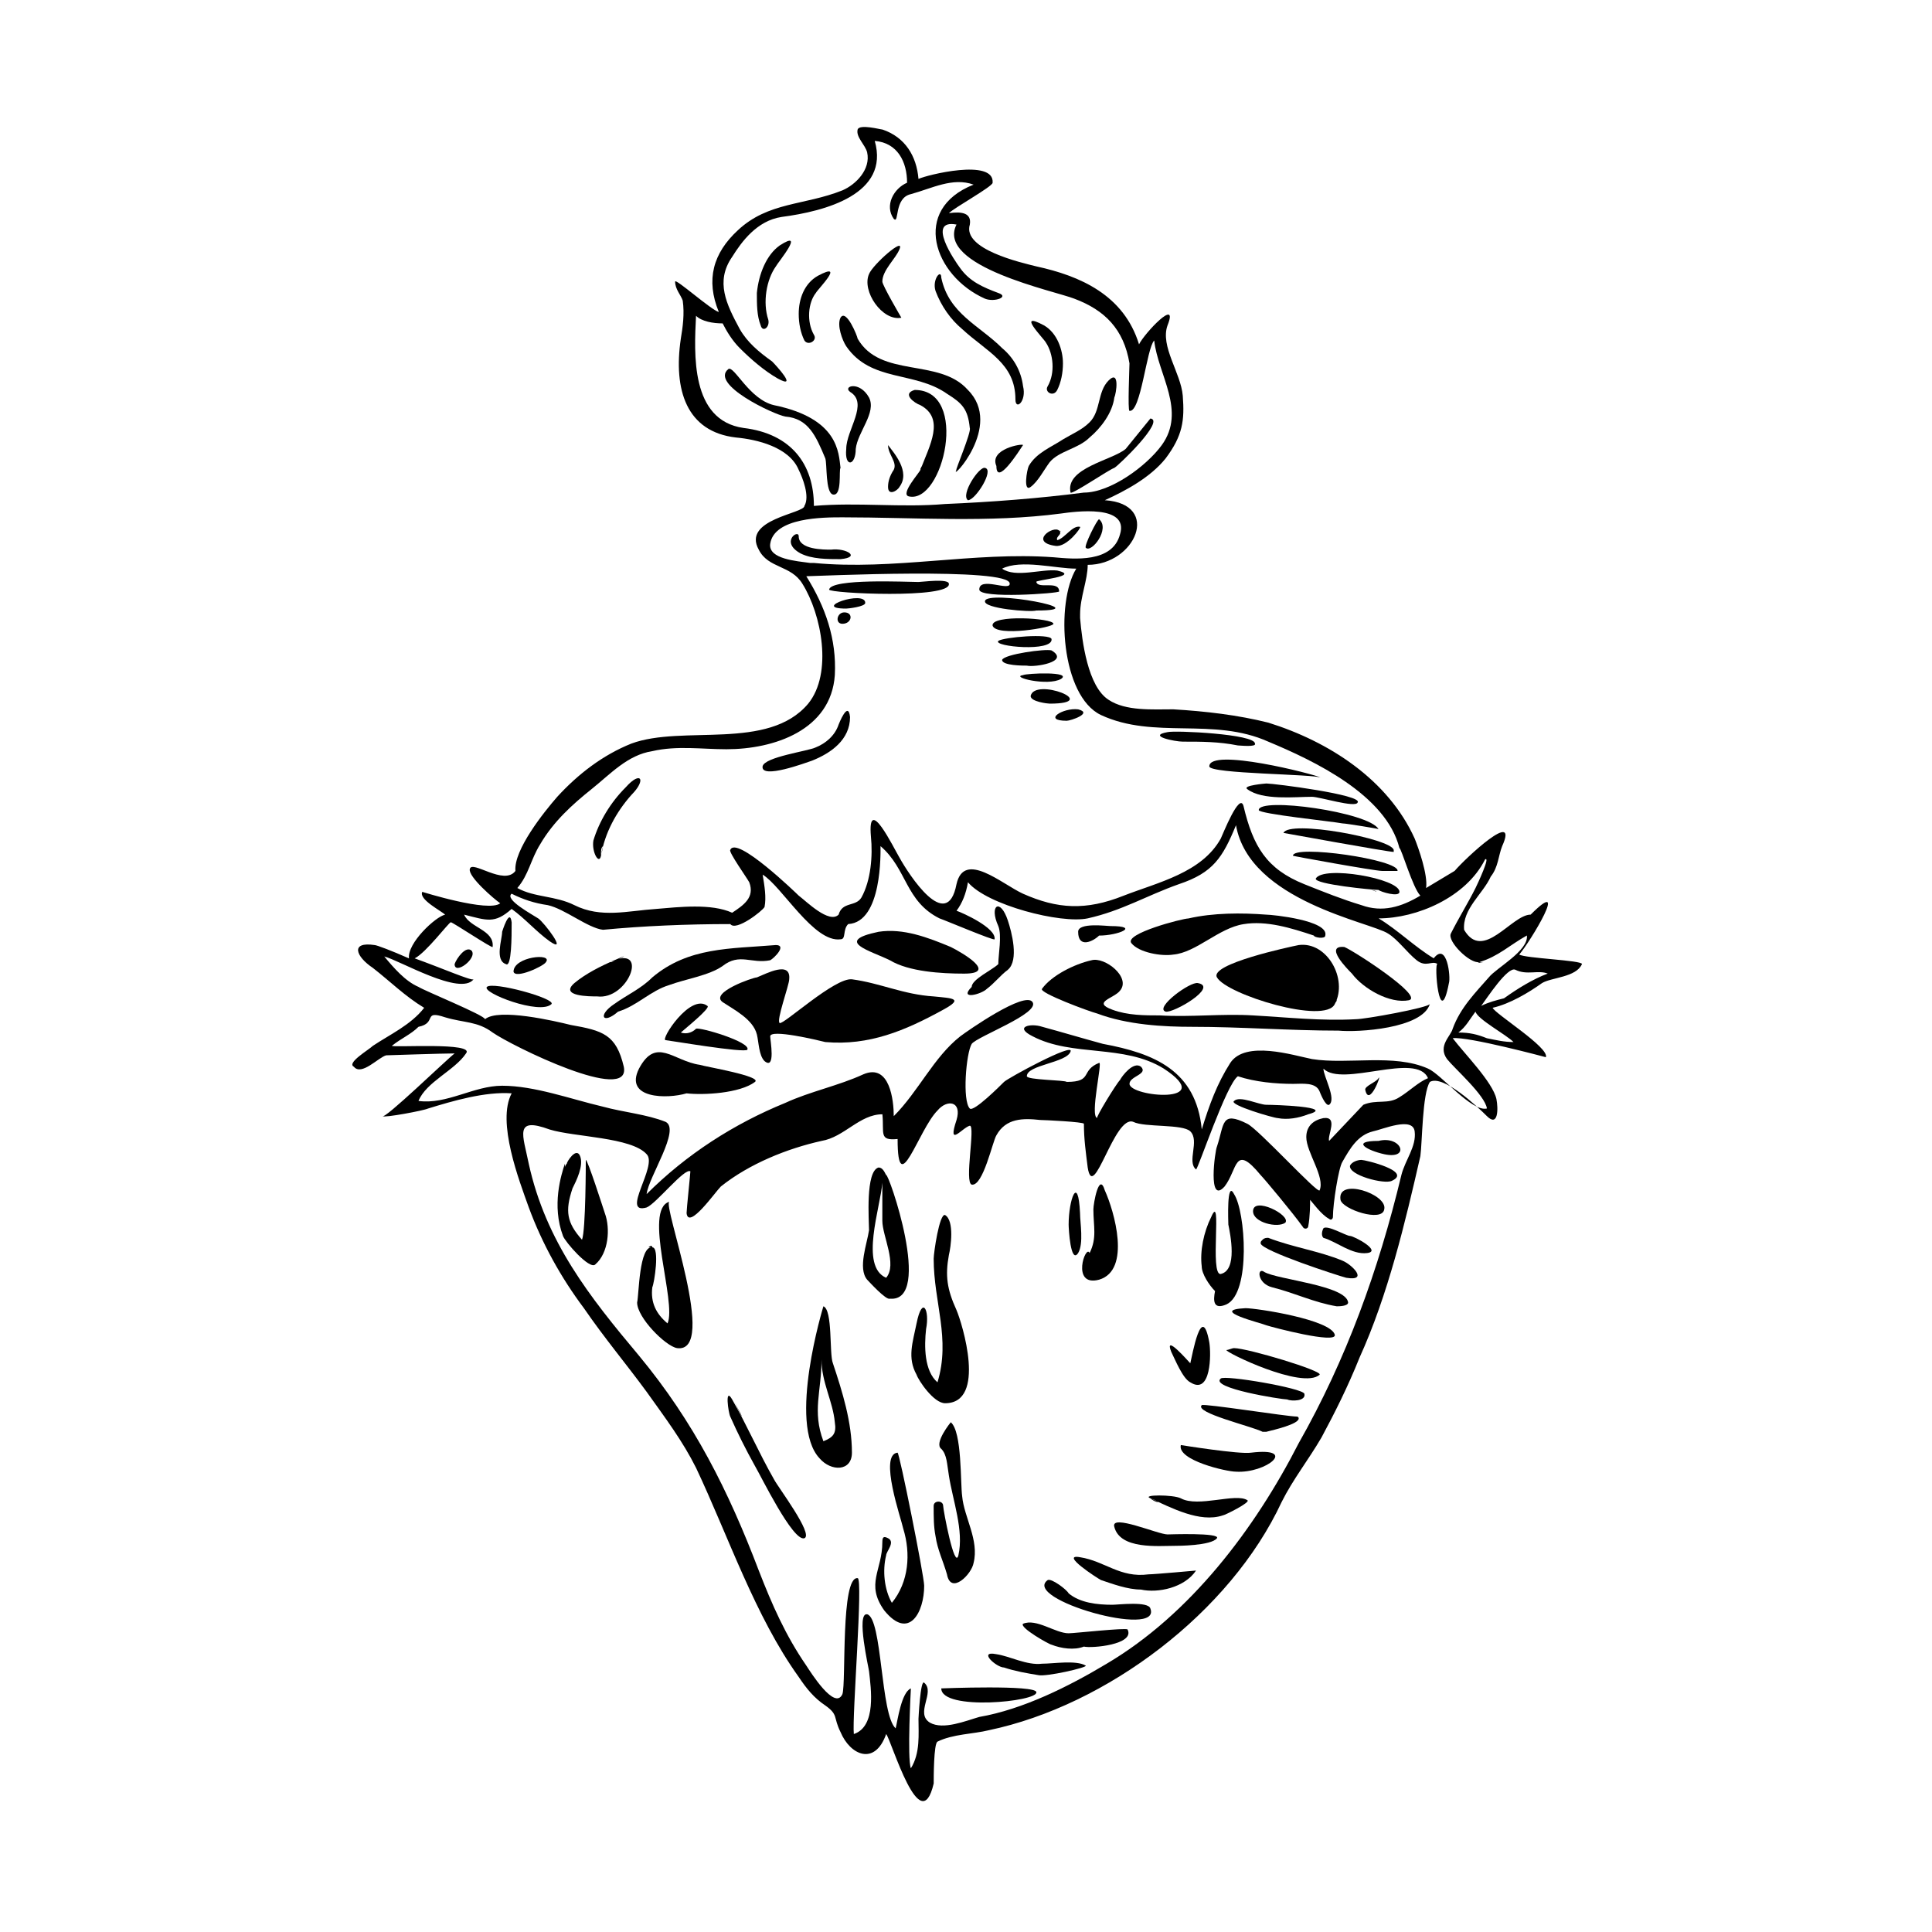 <?xml version="1.0" encoding="UTF-8"?>
<!-- Uploaded to: ICON Repo, www.svgrepo.com, Generator: ICON Repo Mixer Tools -->
<svg fill="#000000" width="800px" height="800px" version="1.1" viewBox="144 144 512 512" xmlns="http://www.w3.org/2000/svg">
 <g>
  <path d="m344.58 418.14c-1.008-4.031-6.047-6.551-9.07-8.566-3.527-2.519 8.062-6.551 9.07-6.551 2.519-1.008 9.07-4.535 8.566 0.504 0 1.512-3.527 11.082-2.519 11.586s14.609-12.09 19.145-11.586c7.559 1.008 13.602 4.031 21.664 4.535 5.039 0.504 8.062 0.504 2.519 3.527-10.078 5.543-19.648 9.574-31.234 8.566-2.016-0.504-14.609-3.527-14.609-1.512 0 1.008 1.512 9.07-1.512 6.551-1.516-1.516-1.516-5.039-2.019-7.055z"/>
  <path d="m420.15 406.04c0-0.504 0.504-0.504 0.504-0.504-0.504 0-0.504 0.504-0.504 0.504 2.519-3.527 8.566-6.551 13.098-7.559 3.527-1.008 10.578 4.535 7.559 8.062-1.512 2.016-7.559 3.023-2.016 5.039 4.031 1.512 8.566 1.512 12.594 1.512 8.062 0.504 16.625-0.504 24.688 0 9.07 0.504 18.137 1.512 27.207 1.008 2.519 0 19.145-3.023 19.648-4.031-2.016 6.551-19.145 7.559-24.184 7.055-13.098 0-25.695-1.008-38.793-1.008-7.559 0-17.129-0.504-25.191-3.527-2.016-0.504-15.617-5.543-14.609-6.551 0 0-0.504 0.504 0 0-0.504 0.504 0 0 0 0z"/>
  <path d="m497.74 410.07c-2.519 5.543-28.719-2.519-31.234-7.055-2.016-3.527 19.145-8.062 21.664-8.566 7.555-1.004 13.098 9.07 9.57 15.621z"/>
  <path d="m497.74 409.57s0-0.504 0.504-0.504c0 0 0 0.504-0.504 0.504z"/>
  <path d="m313.34 427.2c4.535-8.566 9.07-2.016 16.121-1.008 1.512 0.504 16.625 3.023 14.609 4.535-4.031 3.023-13.602 3.527-18.137 3.023-5.035 1.512-16.625 1.512-12.594-6.551z"/>
  <path d="m386.9 494.71c1.512-7.559 3.527-3.527 2.519 1.512-0.504 4.535-0.504 11.082 3.023 14.105 3.527-11.586-1.008-21.16-1.008-32.746 0-1.512 1.512-12.09 3.023-11.586 2.519 1.512 1.512 8.566 1.008 10.578-1.008 5.543-0.504 9.07 2.016 14.609 1.512 3.527 8.062 24.688-3.023 24.688-3.023 0-7.055-6.047-7.559-7.559-2.519-4.531-1.008-8.562 0-13.602z"/>
  <path d="m376.82 453.4c1.008 0 1.512 1.008 2.016 2.016 0.504-1.008 12.594 33.754 1.008 32.746-1.008 0.504-5.543-4.535-6.047-5.039-2.519-3.023 0-9.574 0.504-13.098 0-2.519-1.008-15.617 2.519-16.625zm2.016 29.223c3.023-3.527-1.008-11.082-1.008-15.113v-10.078c-0.504 6.547-6.047 22.168 1.008 25.191z"/>
  <path d="m400.5 247.34c9.574 9.574-5.039 24.688-3.023 21.16-0.504 0.504 4.031-10.078 3.527-11.082-0.504-5.039-2.016-6.551-6.047-9.07-8.566-6.047-20.152-3.023-26.703-12.594-1.008-1.512-2.519-5.543-1.512-7.559 1.512-2.519 4.535 5.039 4.535 5.543 6.047 10.578 21.664 5.039 29.223 13.602z"/>
  <path d="m399.5 402.02c-6.047 0-14.609-0.504-19.648-3.527-5.039-2.519-15.113-5.039-3.023-7.559 6.551-1.008 13.098 1.512 19.145 4.031 3.023 1.512 12.594 7.055 3.527 7.055z"/>
  <path d="m469.02 489.68c-3.527 1.512-3.527-1.008-3.023-3.527-1.512-1.512-3.527-4.535-3.527-6.551-0.504-4.031 0.504-9.07 2.519-13.098 3.023-7.055-0.504 15.617 2.519 15.113 4.535-1.008 2.519-10.578 2.016-13.098 0-0.504-0.504-12.09 1.512-8.062 3.023 4.535 4.535 26.199-2.016 29.223z"/>
  <path d="m393.95 543.08c0 1.008 3.023 17.129 4.031 13.098 1.512-6.551-1.512-14.609-2.519-21.16-0.504-3.023-0.504-5.543-2.016-7.055-2.016-1.512 2.519-7.055 2.519-7.055 3.023 2.519 2.519 16.121 3.023 19.648 0.504 5.543 4.535 11.586 3.023 17.633-0.504 3.027-6.047 8.566-7.055 3.027-1.008-3.527-2.519-6.551-3.023-10.078-0.504-2.519-0.504-5.039-0.504-8.062 0-1.508 2.519-1.508 2.519 0.004z"/>
  <path d="m435.27 483.13c-7.559 2.016-3.527-9.574-2.519-7.055 2.016-4.031 1.008-7.055 1.008-11.586 0-1.512 1.512-10.078 3.023-5.039 2.519 5.539 7.051 21.16-1.512 23.68z"/>
  <path d="m435.27 483.13c1.512-0.504 0 0 0 0z"/>
  <path d="m499.75 395.46c-0.504-0.504-0.504-0.504 0 0-0.504-0.504-0.504-0.504 0 0z"/>
  <path d="m517.39 409.07c-5.039 1.008-12.09-3.023-15.113-7.055-1.008-1.008-7.559-7.559-2.016-7.055h-0.504 0.504c2.519 1.012 21.16 13.102 17.129 14.109z"/>
  <path d="m302.26 408.06c-2.016 0-10.078 0-6.047-3.527 3.023-2.519 7.055-4.535 10.578-6.047-0.504 0-1.008 0.504-1.008 0.504s0.504 0 1.008-0.504c4.535-2.016 2.016-0.504 0 0 9.074-3.523 3.531 10.582-4.531 9.574z"/>
  <path d="m446.35 565.25c-3.527 0-7.559-1.512-10.578-2.519-1.008-0.504-11.082-7.055-5.543-6.047 6.551 1.008 10.578 5.543 18.137 4.535 1.512 0 12.594-1.008 12.594-1.008-3.019 4.539-10.074 6.047-14.609 5.039z"/>
  <path d="m432.75 259.94 0.504-0.504c-0.504 0.504-2.519 2.516-0.504 0.504z"/>
  <path d="m432.75 259.94c-3.023 3.023-8.062 3.527-10.578 6.551-1.512 2.016-3.023 5.039-5.039 6.551s-1.008-4.535-0.504-5.543c2.016-3.527 6.047-5.039 9.07-7.055 2.519-1.512 5.039-2.519 7.055-4.535 3.023-3.023 2.016-8.062 5.039-11.082 3.023-3.023 2.016 3.527 1.512 4.535-0.508 4.027-3.531 8.059-6.555 10.578z"/>
  <path d="m471.54 534.01c-2.519 0-15.617-3.023-14.609-7.055 0 0 15.617 2.519 18.641 2.016 12.594-1.512 4.031 5.543-4.031 5.039z"/>
  <path d="m387.91 268.5c2.519-6.551 6.551-13.602 0-17.129-1.512-0.504-5.039-3.023-1.512-4.031 14.609 0 7.559 30.23-1.512 28.215-2.519-0.504 3.023-6.551 3.023-7.055z"/>
  <path d="m388.41 267.5s0 0.504-0.504 1.008c0-0.504 0.504-1.008 0.504-1.008z"/>
  <path d="m421.66 562.73c1.008-0.504 5.039 2.519 5.543 3.527 3.023 2.519 7.559 3.023 11.586 3.023 1.512 0 9.574-1.008 10.078 1.008 3.019 8.059-34.262-2.523-27.207-7.559z"/>
  <path d="m474.06 490.68c3.023 0 22.672 3.023 23.68 7.055 0.504 2.519-16.625-2.016-18.137-2.519-1.008-0.504-15.621-4.031-5.543-4.535z"/>
  <path d="m455.42 553.66c-4.535 0-14.609 1.008-16.121-5.039-1.008-3.527 11.586 2.016 14.105 2.016 0.504 0 14.105-0.504 13.098 1.008-1.512 2.016-10.578 2.016-11.082 2.016z"/>
  <path d="m499.75 362.21c-2.519-0.504-22.168-2.519-22.168-3.527 0-3.527 29.223 0.504 31.738 5.039 0.504 0-8.562-1.512-9.57-1.512z"/>
  <path d="m448.87 541.07c0.504 0.504 1.512 1.008 2.016 1.008 0 0-0.504-0.504-2.016-1.008-2.519-1.008 6.047-1.008 8.062 0 4.535 2.519 14.609-1.512 17.633 0.504 1.008 0.504-6.047 4.031-6.551 4.031-6.043 2.012-13.602-2.016-19.145-4.535z"/>
  <path d="m422.67 579.86c-0.504 0-8.566-4.535-7.559-5.543 3.527-1.512 8.566 2.519 12.09 2.519 1.512 0 15.113-1.512 15.617-1.008 2.016 4.031-9.574 5.039-11.586 4.535-2.519 1.008-6.047 0.504-8.562-0.504z"/>
  <path d="m469.02 501.77c0.504 0 1.512-0.504 2.016-0.504 3.527 0 23.68 6.047 22.672 7.055-4.535 4.027-25.191-6.047-24.688-6.551z"/>
  <path d="m479.1 481.11c3.527 2.016 21.664 3.527 22.168 8.062 0 1.008-2.519 1.008-3.023 1.008-6.047-1.008-11.082-3.527-17.129-5.039-4.031-1.012-4.031-5.543-2.016-4.031z"/>
  <path d="m382.87 228.2c-5.039 1.008-10.578-7.055-8.566-11.586 1.008-2.519 9.574-10.078 8.062-6.551-1.008 2.519-4.535 5.543-4.535 8.566 0.004 1.004 5.039 9.57 5.039 9.57z"/>
  <path d="m363.72 300.25c0.504-3.023 20.656-2.016 23.68-2.016 1.008 0 8.062-1.008 8.062 0.504 0.504 4.027-31.742 2.516-31.742 1.512zm23.68-2.519c0.504 0 0 0 0 0z"/>
  <path d="m427.71 274.55c-1.512-6.551 11.082-8.566 14.609-11.586l6.551-8.062c4.031 0.504-8.566 12.594-9.574 13.098-1.508 0.504-11.082 7.055-11.586 6.551z"/>
  <path d="m478.09 473.55v0c0-0.504 0-0.504 0.504-1.008s1.008-0.504 1.512-0.504c6.551 2.519 13.602 3.527 19.648 6.047 2.519 1.008 7.055 5.543 1.008 4.535-2.016-0.504-22.168-7.055-22.672-9.07z"/>
  <path d="m484.13 364.73c1.512-3.527 28.719 1.512 29.223 4.535v0.504c-1.512 0-29.223-5.039-29.223-5.039z"/>
  <path d="m491.69 355.16c-4.535 0-13.098 1.008-17.129-2.016-1.512-1.008 5.039-1.512 5.039-1.512 2.016 0 25.695 3.023 24.184 5.039-0.504 1.512-10.078-1.512-12.094-1.512z"/>
  <path d="m462.47 516.38c0.504-0.504 22.672 3.023 25.191 3.023 0 0 0.504 0 0.504 0.504 0 1.512-6.551 3.023-8.566 3.527h-1.008c-3.023-1.512-18.137-5.039-16.121-7.055z"/>
  <path d="m408.06 582.38c3.527 0.504 8.062 3.023 12.09 2.519 3.023 0 9.07-1.008 11.586 0.504 0.504 0.504-10.578 3.023-12.594 2.519-3.023-0.504-6.047-1.008-9.07-2.016-2.012-0.004-7.051-4.535-2.012-3.527z"/>
  <path d="m464.48 499.75c0.504 3.023 0.504 14.105-5.039 10.578-2.016-1.008-4.031-6.047-5.039-8.062-2.016-5.039 4.535 2.519 5.039 3.023 0.508-2.012 3.027-16.625 5.039-5.539z"/>
  <path d="m418.64 592.45c0.504 2.519-25.191 5.039-25.191-1.008 0 0 25.191-1.008 25.191 1.008z"/>
  <path d="m485.14 514.87s-0.504 0 0 0c-2.516 0-1.508 0 0 0-1.512 0-20.656-3.023-17.633-5.543 1.008-1.008 21.664 2.519 22.168 4.031 0.504 2.016-3.527 2.016-4.535 1.512"/>
  <path d="m464.48 347.1c0-5.039 27.711 2.016 29.727 3.023-1.512-1.008-29.727-1.008-29.727-3.023z"/>
  <path d="m366.24 392.44c0.504-0.504 0 0 0 0z"/>
  <path d="m492.7 376.82c2.016-3.527 22.168 0 22.168 3.527 0 1.512-5.039 0-5.543-0.504-1.512 0-17.129-1.512-16.625-3.023zm14.105 3.023m0 0c0.504 0 1.512 0 2.016 0.504-1.008-0.504-1.512-0.504-2.016-0.504z"/>
  <path d="m293.7 453.4s0-0.504 0.504-1.008c0-0.504 2.519-4.535 3.527-2.016 1.008 2.519-1.008 6.551-2.016 8.566-2.016 6.047-1.512 9.07 2.519 13.602 1.008-2.519 1.008-20.656 1.008-21.16 0.504 0 4.535 12.594 5.039 14.105 1.512 4.031 1.008 10.578-2.519 13.602-1.512 1.512-8.062-6.047-8.566-7.559-3.023-8.062-0.504-16.121 0.504-19.145v1.012z"/>
  <path d="m479.6 436.78h0.504-0.504c2.016 0 18.641 0.504 11.082 2.519-2.519 1.008-5.543 1.512-8.062 1.008-1.008 0-13.098-3.527-11.586-4.535 1.512-1.512 6.551 1.008 8.566 1.008z"/>
  <path d="m316.87 474.56h-1.008c0.504-0.504 1.008-0.504 1.008 0 2.016 0 0.504 9.574 0 10.578-0.504 4.031 1.008 7.055 4.031 9.574 2.519-5.543-6.551-30.23 0.504-32.242-2.016 0.504 13.098 40.305 2.016 38.793-3.023-0.504-10.578-8.062-10.578-12.09 0.5-2.019 0.5-15.117 4.027-14.613z"/>
  <path d="m242.81 421.16c4.535-3.023 10.078-5.543 13.602-10.078-5.039-3.023-9.07-7.055-13.602-10.578-4.535-3.023-6.047-7.055 0.504-6.047 0.504 0 4.535 1.512 9.07 3.527-0.504-4.031 7.055-11.082 9.574-11.586-1.008-1.008-7.055-4.031-6.047-6.047 0 0 17.633 5.543 20.656 3.023-1.512-1.008-8.566-7.055-8.062-9.07 0.504-2.519 9.07 4.535 12.09 0.504-0.504-5.543 7.559-15.617 11.082-19.648 5.543-6.047 12.09-11.082 19.648-14.105 13.602-5.039 36.273 2.016 46.855-10.578 6.551-8.062 3.527-23.68-1.512-31.738-3.023-5.039-9.07-4.031-11.586-9.07-4.535-8.062 12.09-9.574 12.09-11.586 1.512-2.519-0.504-7.559-1.512-9.574-2.519-6.047-11.082-8.062-16.625-8.566-13.098-1.512-16.625-12.594-14.609-26.199 0.504-3.023 1.008-6.551 0.504-10.078-0.504-1.512-2.016-3.023-2.016-5.039 0-1.008 9.574 7.559 11.586 8.062-3.527-8.566-1.512-15.617 5.039-21.664 8.062-7.559 17.633-6.551 27.711-10.578 3.527-1.512 7.559-5.543 6.551-10.078-0.504-2.016-3.023-4.031-2.519-6.047 0.504-1.512 6.047 0 6.551 0 6.047 2.016 9.07 7.055 9.574 13.098 2.016-1.008 20.152-5.543 19.648 1.008 0 1.008-10.078 6.551-11.586 8.062 3.527-0.504 6.047 0 5.543 3.023-2.016 6.551 13.602 10.078 17.633 11.082 11.586 2.519 23.176 7.559 27.207 20.656 1.512-3.023 10.578-12.594 7.559-5.039-2.016 5.543 3.527 12.594 4.031 18.641 0.504 6.551 0 10.578-4.535 16.625-4.031 5.039-10.578 8.566-16.121 11.082 15.113 1.008 8.062 17.129-4.535 17.129 0 4.031-2.016 8.566-2.016 13.098v1.008c0.504 6.047 2.016 18.137 7.559 21.664 4.535 3.023 11.586 2.519 17.129 2.519 8.566 0.504 17.129 1.512 25.191 3.527 16.121 5.039 31.738 15.113 38.793 30.73 1.008 2.519 3.527 9.574 3.023 13.098 2.519-1.512 5.039-3.023 7.559-4.535 3.023-3.527 17.129-16.625 12.594-6.551-1.008 2.519-1.008 5.543-3.023 8.062-2.016 4.535-7.559 8.566-7.055 14.105 5.039 8.566 12.594-4.031 17.633-4.031 10.578-10.578 0 7.055-3.023 10.578 1.512 1.008 16.625 1.512 16.625 2.519-1.512 3.527-8.062 3.527-10.578 5.039-3.527 2.519-8.566 5.543-13.098 6.551 0.504 1.512 15.113 10.578 14.105 13.098 0 0-20.656-5.543-24.688-5.039 3.023 4.031 10.578 11.586 11.586 16.121 0.504 2.519 0.504 7.559-2.519 4.535-2.519-2.519-11.586-11.082-15.113-9.07-2.019 3.039-2.019 16.137-2.523 19.664-4.031 17.633-8.566 36.777-16.121 53.402-3.023 7.559-6.551 14.609-10.078 21.16-3.527 6.047-7.559 11.082-10.578 17.129-13.602 29.223-46.352 53.906-77.586 60.457-4.031 1.008-9.574 1.008-13.602 3.023-1.008 0.504-1.008 9.574-1.008 11.082-3.527 15.113-11.082-11.082-12.594-13.098-3.023 8.566-9.574 5.543-12.09-0.504-2.016-4.031-0.504-4.535-4.031-7.055-3.023-2.016-5.039-4.535-7.055-7.559-11.586-16.121-18.641-37.281-27.207-55.418-3.527-7.055-8.062-13.098-13.098-20.152-5.543-7.559-11.082-14.105-16.625-22.168-6.047-8.062-11.082-17.129-14.609-26.703-2.519-7.055-8.566-22.672-4.535-30.23-7.055-0.504-15.617 2.016-22.168 4.031-1.008 0.504-11.586 2.519-12.09 2.016 0.504 1.008 17.129-15.113 19.145-16.625-3.023 0-18.137 0.504-18.137 0.504-2.016 0.504-6.551 5.543-8.566 3.023-2.019-1.004 4.023-4.527 5.031-5.535zm209.08-159.21c6.551-9.07-1.008-18.641-2.016-27.711-2.016 2.016-3.527 19.145-6.551 18.641-0.504 0 0-11.586 0-12.594-1.512-9.07-6.551-14.105-14.609-17.129-5.039-2.016-36.777-8.566-31.234-19.648-8.062-1.512-0.504 9.574 1.008 11.586 2.519 3.527 6.047 5.039 10.078 6.551 3.023 1.008-1.008 2.519-3.527 1.512-13.602-6.047-19.648-23.68-3.023-30.23-5.543-2.016-11.082 1.008-16.625 2.519-4.535 1.008-3.023 8.062-4.535 6.551-2.519-3.527 0-8.062 3.527-9.574 0-5.543-2.519-10.578-8.566-11.082 4.031 14.105-13.098 18.641-24.688 20.152-6.551 1.008-10.578 6.551-13.098 10.578-4.535 6.551-1.512 12.594 2.016 19.145 2.016 3.527 5.039 6.047 8.566 8.566 1.008 1.008 7.055 7.559 1.512 4.535-3.527-2.016-7.055-5.039-10.078-8.062-2.016-2.016-3.527-4.535-4.535-6.551-2.519 0-5.543-0.504-7.055-2.016-0.504 10.078-1.512 27.711 12.594 29.727 12.594 1.512 18.641 9.574 18.641 20.656 11.586-1.008 23.176 0.504 34.762-0.504 12.09-0.504 25.191-1.512 36.777-3.023 7.059 0.004 16.629-7.051 20.66-12.594zm-11.082 23.68c2.519-8.062-12.09-6.047-15.617-5.543-19.145 2.519-38.793 1.008-57.938 1.008-5.039 0-18.137 0-19.145 7.055-0.504 4.031 7.055 4.535 10.578 5.039h0.504 0.504c21.16 2.016 42.32-3.023 63.48-1.512 5.539 0.504 15.617 1.512 17.633-6.047zm74.059 83.129c-3.527-14.105-22.672-23.176-34.762-28.215-14.609-6.551-30.23-0.504-44.336-7.055-10.578-5.039-12.09-29.727-6.551-38.793-5.543 0-14.609-2.519-19.648 0 3.527 2.519 10.578 0 14.609 0.504 6.551 1.512-6.047 2.519-5.543 3.023 0.504 2.016 6.047-0.504 6.047 2.519 0 0.504-21.16 2.016-21.16-0.504 0-3.527 8.062 0.504 8.062-1.512 0.504-4.535-51.891-2.016-53.906-2.016 5.039 8.062 8.062 16.625 7.559 26.199-1.008 14.609-16.121 19.648-28.719 19.648-6.551 0-13.098-1.008-19.648 0.504-6.551 1.008-11.082 6.047-16.121 10.078s-10.078 8.566-13.602 14.609c-2.519 4.031-3.023 8.062-6.047 11.586 4.535 2.519 10.078 2.016 15.113 4.535 7.055 3.527 14.105 1.512 21.664 1.008 6.047-0.504 14.609-1.512 20.152 1.008 3.023-2.016 6.047-4.031 4.535-8.062-0.504-1.008-5.543-8.062-5.039-8.566 1.512-4.031 17.633 11.586 18.137 12.09 2.016 1.512 8.062 7.559 10.578 5.039 1.008-3.527 4.535-2.016 6.047-4.535 2.519-4.535 3.023-11.082 2.519-16.121-1.008-11.586 6.047 3.023 7.559 5.543 2.519 4.535 12.594 20.152 15.113 7.055 2.016-9.07 12.09 0 17.633 2.519 9.07 4.031 16.625 4.535 26.703 0.504 9.07-3.527 20.656-6.047 25.695-15.113 0.504-1.008 5.039-12.594 6.047-8.566 2.519 10.578 6.047 16.625 16.121 20.656 5.039 2.016 10.078 4.031 15.113 5.543 5.543 2.016 10.578 0.504 15.617-2.519-2.016-2.012-5.039-12.594-5.543-12.594zm27.711 39.801c3.527-2.519 7.559-5.039 11.586-6.551-2.519-1.008-5.543 0.504-8.566-1.008-2.016-1.008-7.559 7.559-9.07 9.574 2.019-1.008 4.035-1.512 6.051-2.016zm-4.535 10.582c1.512 0 0.504 0 0 0 2.519 0.504 4.535 1.008 7.055 1.008-2.016-2.016-9.574-6.047-10.078-8.062-1.512 2.016-2.519 4.031-4.535 5.543 3.023 0 5.039 0.504 7.559 1.512zm-253.92 33.25v0c4.535 20.656 16.121 35.266 29.223 50.883 14.609 17.633 23.68 35.77 31.738 56.93 3.527 9.07 7.055 17.129 12.594 25.191 1.008 1.512 7.559 12.09 9.574 7.559 1.008-3.023-0.504-31.234 4.031-30.73 1.512 0-1.512 36.777-1.008 41.312 6.047-2.016 4.535-12.09 4.031-16.625 0-0.504-3.527-15.617-0.504-15.113 4.031 1.008 3.527 26.703 7.559 30.23 0.504-2.016 1.512-9.574 4.031-10.578 0 0-1.008 18.641 0 21.16 2.519-4.031 2.016-9.07 2.016-13.098 0 0 0.504-10.578 1.512-9.574 3.023 2.519-2.519 8.062 1.512 10.578 3.527 2.016 9.574-0.504 13.098-1.512 11.586-2.016 23.68-8.062 33.754-14.105 22.168-13.098 39.297-35.77 50.883-58.441 12.598-22.176 21.16-45.852 27.207-71.043 1.008-4.031 4.031-7.559 3.527-11.586-0.504-4.031-8.566-0.504-11.082 0-4.031 1.008-6.047 4.535-8.062 8.062-1.008 1.512-2.519 11.082-2.519 14.609 0 0.504-0.504 1.008-1.008 0.504-2.016-1.008-4.535-4.535-5.039-5.039 0 1.008 0 4.535-0.504 7.055 0 0.504-1.008 1.008-1.512 0-2.519-3.527-10.078-12.594-11.082-13.602-7.055-8.566-6.047-1.512-9.574 3.023-4.535 5.039-2.519-9.574-2.016-10.578 2.016-6.047 1.008-9.574 8.062-6.047 3.023 1.512 18.641 18.641 19.145 17.633 1.512-3.527-3.527-10.078-3.527-14.105 0-3.023 2.016-4.535 4.535-5.039 4.031-0.504 1.008 4.535 1.512 6.047 0 0 8.566-9.07 9.07-9.574 3.527-1.512 6.551 0 9.574-2.016 2.519-1.512 5.039-4.031 7.559-5.039-3.023-7.055-22.672 2.519-27.711-2.519 0 2.016 3.527 8.062 1.512 9.574-1.008 0.504-2.519-3.527-2.519-3.527-1.008-2.519-4.535-2.016-7.055-2.016-4.535 0-10.078-0.504-14.609-2.016-3.023 2.016-10.578 24.688-11.082 24.688-2.519-2.016 1.008-7.559-1.512-10.078-2.016-2.016-12.09-1.008-15.113-2.519-5.039-2.016-10.578 21.664-12.09 12.09-0.504-4.031-1.008-7.559-1.008-11.586 0-0.504-10.578-1.008-11.586-1.008-4.535-0.504-9.07-0.504-11.586 4.031-1.008 1.512-3.527 13.602-6.551 13.098-2.016-0.504 1.008-15.617-0.504-15.617-2.016 0.504-6.047 6.047-3.527-1.512 1.512-5.039-2.519-5.543-5.039-2.519-5.039 5.039-10.578 24.184-10.578 7.559-5.039 0.504-3.527-1.512-4.031-6.551-6.047 0-10.078 6.047-16.121 7.055-9.07 2.016-19.145 6.047-26.703 12.09-1.512 1.512-8.566 11.586-9.07 7.055 0-1.008 1.008-10.578 1.008-11.082-1.512-1.008-9.07 8.566-11.586 9.574-7.055 2.016 3.023-11.082 0-14.105-4.031-4.535-19.145-4.535-25.695-6.551-9.578-3.531-7.062 1.504-5.551 9.062zm-16.625-29.223c-3.023 4.535-10.578 7.559-12.594 12.594v0c7.559 1.008 14.609-4.031 22.168-4.031 8.566 0 18.137 3.527 26.703 5.543 5.543 1.512 11.586 2.016 16.625 4.031 4.031 2.016-4.535 14.609-5.039 19.145 10.578-10.578 23.176-18.641 36.777-24.184 6.551-3.023 14.105-4.535 20.656-7.559 7.055-3.023 8.062 7.055 8.062 11.082 6.551-6.551 10.578-15.617 17.633-21.16 2.016-1.512 17.129-12.09 19.145-9.07 2.016 3.023-14.609 9.07-16.121 11.082-1.512 2.519-2.519 15.113-0.504 17.129 1.008 1.008 8.062-6.047 9.07-7.055s18.641-10.578 17.633-8.062c-1.008 3.023-11.586 3.527-11.586 6.551 0 1.008 10.078 1.008 10.578 1.512 7.055 0 3.527-3.023 8.566-5.039 1.008-0.504-2.519 14.105-0.504 14.609-0.504 0 5.039-9.07 6.047-10.078 0.504-1.008 3.527-5.039 5.543-3.527 2.016 2.016-3.023 2.519-3.023 4.535 0 3.527 23.68 5.543 9.07-4.031-10.578-6.551-24.184-3.023-34.762-8.566-5.039-2.519-0.504-3.527 2.519-2.519 5.543 1.512 10.578 3.023 16.121 4.535 13.602 2.519 24.688 7.055 26.199 22.672 2.016-6.551 4.031-12.09 7.559-17.633 4.031-6.047 16.625-2.016 21.664-1.008 9.574 1.512 21.664-1.512 30.73 2.519 3.527 1.512 11.586 11.586 15.617 10.578-0.504-3.527-8.566-10.578-10.578-13.098-2.519-3.527 1.008-6.047 1.512-8.062 2.016-5.543 6.047-9.574 9.574-13.602 2.016-2.519 10.578-7.055 10.078-11.082-4.535 2.519-7.559 5.543-12.594 7.055h1.008c-0.504 0-2.016 0.504-1.008 0-2.519 0.504-8.566-5.543-7.559-7.559 2.016-4.031 4.535-8.062 6.551-12.09 0.504-1.008 4.031-8.566 2.519-7.559-5.039 10.078-18.137 15.617-28.215 15.617 5.039 3.023 9.574 7.559 14.609 10.578 3.527-4.535 4.535 5.039 4.031 6.551-2.519 13.098-4.031-5.543-3.023-5.039-1.512-1.008-3.023 1.008-5.543-1.008-2.519-2.016-5.039-5.543-7.559-7.055-4.535-3.023-36.777-8.566-40.305-28.719-3.527 8.566-6.047 12.594-15.113 15.617-8.566 3.023-15.113 7.055-24.184 9.07-7.055 1.512-26.703-3.527-31.738-9.574-0.504 3.023-1.512 5.543-3.023 7.559 1.512 0.504 10.578 4.535 10.078 7.559 0 0.504-13.098-5.039-14.609-5.543-9.07-4.535-8.566-13.098-15.617-19.145 0 1.512 0.504 20.152-8.566 20.656-1.512 1.512-0.504 4.031-2.016 4.031-7.055 1.008-15.617-14.105-20.656-17.129 0.504 3.023 1.008 6.047 0.504 8.566-0.504 1.008-7.559 6.551-9.07 4.535-11.586 0-23.176 0.504-33.754 1.512-4.043-0.488-10.09-5.527-14.625-6.535-3.527-0.504-6.551-1.512-9.574-3.023-2.016 1.512 5.543 5.543 7.055 6.551 1.512 1.008 8.062 9.574 3.023 6.047-3.527-2.519-6.551-6.047-10.078-8.566-4.535 4.031-6.551 3.023-12.594 1.512 1.512 3.527 8.062 4.031 7.559 8.566 0 0.504-10.578-6.551-11.082-6.551s-6.551 8.062-9.574 9.574c7.055 2.519 15.113 6.047 15.617 5.543-3.527 4.535-19.648-5.039-23.68-6.047 2.519 3.023 5.543 6.551 9.07 8.062 1.512 1.008 17.633 7.559 17.633 8.566 3.527-3.023 18.641 0.504 22.672 1.512 8.566 1.512 12.09 2.519 14.105 11.082 2.016 10.078-29.727-5.543-34.762-9.07-4.031-3.023-7.559-2.519-12.594-4.031-6.047-2.016-2.016 1.512-7.055 2.519-2.016 2.016-4.535 3.023-7.055 5.039 0.504 0.504 22.168-1.008 19.648 2.012z"/>
  <path d="m472.04 341.55c-5.039-1.008-9.574-1.008-14.609-1.008-2.016 0-9.574-1.512-4.031-2.519 2.016-0.504 23.176 0.504 23.176 3.023 0.504 1.008-4.031 0.504-4.535 0.504z"/>
  <path d="m510.33 374.81c-2.016 0-24.184-4.031-23.68-4.031 0-3.023 28.215 1.008 27.711 4.031h-4.031z"/>
  <path d="m499.25 461.97c-1.008-6.047 12.594-1.512 11.586 2.519-0.504 3.523-11.082-0.004-11.586-2.519z"/>
  <path d="m427.2 468.52c0-6.551 2.519-13.602 3.023-3.023 0 2.519 1.008 8.062-0.504 10.578-2.016 3.027-2.519-6.547-2.519-7.555z"/>
  <path d="m411.08 401.01c-2.016 1.512-3.527 3.527-5.543 5.039-1.512 1.512-7.559 3.023-4.031-0.504 0-2.016 5.543-4.535 7.055-6.047 0-2.519 1.008-7.559 0-10.078-2.519-5.543 0.504-7.559 2.519-1.512 1.008 3.023 3.023 10.582 0 13.102z"/>
  <path d="m273.04 405.54c1.512-1.512 18.137 3.023 17.129 4.535v-0.504 0.504c-3.023 3.023-18.641-3.023-17.129-4.535z"/>
  <path d="m501.77 452.9c0.504-1.008 2.016-1.512 3.023-1.512 1.008 0 13.602 3.023 8.062 5.543-2.019 1.008-11.59-1.512-11.086-4.031z"/>
  <path d="m416.12 320.4c-1.008 0-6.551 0-6.551-1.512 0.504-1.512 11.586-3.023 13.098-2.519 5.039 3.023-4.531 4.535-6.547 4.031z"/>
  <path d="m494.71 469.52c1.008-1.008 6.047 2.016 7.055 2.016 1.008 0 8.566 4.031 4.535 4.535-4.031 0.504-8.062-3.023-11.586-4.031-0.508-0.504-0.508-1.512-0.004-2.519z"/>
  <path d="m377.83 552.65c0-1.512 0.504-1.512 1.512-1.008 2.016 1.008-0.504 3.527-0.504 4.535-1.008 4.031-0.504 9.07 1.512 12.594 4.535-5.543 5.039-13.098 3.023-19.648-0.504-2.519-6.551-19.648-1.512-20.152 0.504 0 7.055 32.746 7.055 35.266 0 7.055-4.031 14.609-10.578 6.551-5.043-7.051-0.508-10.578-0.508-18.137v0z"/>
  <path d="m418.64 305.79c-1.512 0.504-14.105-0.504-13.602-2.519 0.5-3.019 30.227 2.519 13.602 2.519z"/>
  <path d="m423.17 309.31c0 1.008-15.113 3.527-16.121 0.504v0c-0.504-3.023 16.121-2.016 16.121-0.504z"/>
  <path d="m379.34 261.95s0.504-0.504 0 0c1.512 2.016 6.047 7.055 3.023 11.082-0.504 1.008-3.023 2.519-3.023 0 0-1.512 0.504-3.023 1.512-4.535 1.008-2.012-1.512-4.027-1.512-6.547z"/>
  <path d="m342.06 422.17c-0.504 1.008-21.16-2.519-21.664-2.519-1.512 0 6.551-12.594 11.082-9.07 1.008 0.504-6.551 6.551-7.055 7.055 1.512 0.504 3.023 0 4.031-1.008 1.012-0.504 14.613 3.527 13.605 5.543z"/>
  <path d="m443.83 393.95c-2.016-2.519 13.602-6.551 15.113-6.551 6.551-1.512 14.105-1.512 20.656-1.008 1.512 0 16.625 1.512 15.617 5.543 0 1.008-3.023 0.504-3.023 0-6.047-2.016-12.594-4.031-18.641-3.023-6.551 1.008-12.594 7.559-18.641 8.062-3.019 0.504-9.066-0.504-11.082-3.023z"/>
  <path d="m461.46 404.53c5.543 1.008-6.551 8.062-8.566 7.559-3.023-1.008 6.551-8.062 8.566-7.559z"/>
  <path d="m422.67 313.34c0.504 3.527-15.617 2.016-14.105 0.504 1.508-1.008 13.602-2.016 14.105-0.504z"/>
  <path d="m510.84 449.88c-4.535-1.008-9.07-3.527-1.512-3.527 6.047-1.512 8.566 5.039 1.512 3.527z"/>
  <path d="m425.19 323.92c-3.527 2.016-13.602-0.504-10.078-1.008 1.012-0.504 13.102-1.008 10.078 1.008z"/>
  <path d="m278.08 399.5c-3.023-1.008-1.008-6.551-1.008-8.566 0 0 2.016-6.551 2.519-2.519v0.504c0 3.023 0 11.59-1.512 10.582z"/>
  <path d="m422.17 330.47c-0.504 0-5.039-0.504-5.039-2.016 1.008-5.039 19.145 2.016 5.039 2.016z"/>
  <path d="m415.11 261.95c-1.008 1.512-7.055 11.082-7.055 5.543-2.016-4.535 7.055-6.047 7.055-5.543z"/>
  <path d="m476.07 464.99c0-4.031 10.078 1.008 8.566 3.023-2.016 1.512-8.566 0-8.566-3.023z"/>
  <path d="m280.09 401.51v0c0-4.031 10.578-5.039 8.566-2.519-0.508 1.008-8.066 4.531-8.566 2.519"/>
  <path d="m405.04 268c2.519 0.504-2.519 8.566-4.535 8.566-2.012-1.512 3.023-9.07 4.535-8.566z"/>
  <path d="m426.7 335.01c-6.551 0-1.008-3.527 3.023-3.023 4.031 1.008-2.016 3.023-3.023 3.023z"/>
  <path d="m306.79 410.07c3.527-2.519 7.055-4.031 10.078-7.055 9.574-8.062 20.656-7.559 32.746-8.566 3.023 0-0.504 3.527-1.512 4.031-5.039 1.008-8.062-2.016-12.594 1.512-3.527 2.519-10.078 3.527-14.105 5.039-5.039 1.512-8.566 5.543-13.602 7.055-4.035 3.527-5.547 1.008-1.012-2.016z"/>
  <path d="m373.3 303.77c0 1.008-4.535 1.512-5.039 1.512-9.57 0 5.039-5.035 5.039-1.512z"/>
  <path d="m269.01 395.97c1.512 2.016-4.535 6.551-4.535 3.527 0.504-1.512 3.023-5.039 4.535-3.527z"/>
  <path d="m509.32 429.72c1.008-1.512-2.519 8.062-3.527 3.023 0-1.008 3.023-2.016 3.527-3.023z"/>
  <path d="m367.25 309.31c-2.016 0-1.512-3.023 0.504-3.023 2.519 0 2.016 3.023-0.504 3.023z"/>
  <path d="m423.68 288.66c-7.055-1.008-0.504-5.543 1.008-4.031 0.504 0.504 0.504 0 0 0 1.008 1.008-1.008 1.512-0.504 2.519 2.016-0.504 4.031-4.031 6.047-3.527 0.504 0-3.527 5.543-6.551 5.039z"/>
  <path d="m435.27 281.6c0.504 0 0.504 0 0 0 3.023 2.519-2.016 9.07-3.527 7.559-0.504-0.504 3.023-7.559 3.527-7.559z"/>
  <path d="m429.72 390.93c0-2.519 7.559-1.512 8.566-1.512 8.062 0 2.016 2.519-3.023 2.519-1.512 1.512-5.543 3.527-5.543-1.008z"/>
  <path d="m364.73 505.29c2.519 7.559 5.039 15.617 5.039 23.68 0 5.039-5.543 5.039-8.566 1.512-8.566-9.07 1.008-40.305 1.008-40.305 2.519 1.008 1.512 12.598 2.519 15.113zm-2.519 20.656c2.519-1.008 3.527-2.016 3.023-5.039v-0.504 0.504c-0.504-5.543-3.527-10.578-3.527-16.625 0.004 8.566-2.516 13.605 0.504 21.664z"/>
  <path d="m413.1 249.86c0-9.574-7.559-12.594-14.105-18.641-3.023-2.519-5.543-6.047-7.055-10.078-1.008-3.023 1.512-6.047 1.512-3.527 2.016 9.574 10.078 12.594 16.121 18.641 3.023 2.519 5.039 6.047 5.543 10.078 1.008 4.031-2.016 6.551-2.016 3.527z"/>
  <path d="m421.66 246.34c2.016-3.527 1.512-8.566-0.504-11.586-0.504-1.008-8.062-8.566-0.504-4.535 3.527 2.016 5.039 6.551 5.039 10.078 0 2.519-0.504 5.039-1.512 7.055-1.012 2.012-3.527 0.5-2.519-1.012z"/>
  <path d="m421.66 246.34c-0.504 0.504-0.504 0.504 0 0z"/>
  <path d="m359.7 232.73c1.008 1.512-1.512 3.023-2.519 1.512-1.008-2.016-1.512-4.535-1.512-7.055 0-4.031 1.512-8.062 5.039-10.078 7.559-4.031 0 3.527-0.504 4.535-2.016 2.519-2.519 7.559-0.504 11.086z"/>
  <path d="m347.6 228.7c0.504 2.016-1.512 3.527-2.016 1.512-1.008-2.519-1.008-5.543-1.008-8.566 0.504-5.039 2.519-10.078 6.047-12.594 7.055-4.535-0.504 4.535-1.008 5.543-2.519 3.527-3.527 9.57-2.016 14.105z"/>
  <path d="m364.73 275.05c-2.016-0.504-1.512-8.062-2.016-9.574-2.519-6.047-4.535-10.578-10.578-11.082-3.023-0.504-20.152-8.566-15.113-12.594 1.512-1.008 5.543 8.062 12.09 9.574 17.129 3.527 17.129 12.594 17.633 16.625-0.504 0.5 0.504 7.555-2.016 7.051z"/>
  <path d="m369.27 247.85c-2.016-1.512 2.519-3.023 5.039 1.512 2.016 4.031-3.023 9.07-3.527 13.602 0 4.535-3.023 5.039-2.519 0 0-5.035 6.047-12.09 1.008-15.113zm0.504 0 0.504 0.504-0.504-0.504z"/>
  <path d="m366.75 292.18c-3.527 0-7.559 0-10.578-1.512-5.543-3.023-0.504-6.551-0.504-4.535 0 3.527 6.551 3.527 8.566 3.527 4.027-0.504 8.059 2.016 2.516 2.519z"/>
  <path d="m369.27 334c0 6.047-5.039 9.574-10.078 11.586-1.512 0.504-13.602 5.039-13.098 1.512 0.504-2.519 12.09-4.031 14.105-5.039 2.519-1.008 5.039-3.023 6.047-6.047 0 0.004 2.519-6.547 3.023-2.012z"/>
  <path d="m303.27 370.78c0-0.504 0.504-1.512 0.504-2.519-0.504 0.504-0.504 1.008-0.504 2.519-0.504 2.519-2.519-1.008-2.016-4.031 1.512-5.039 4.535-10.078 8.566-14.105 4.031-4.535 5.543-2.016 1.512 2.016-4.031 4.535-7.055 10.074-8.062 16.121z"/>
  <path d="m338.54 515.37c1.008 2.016 2.016 3.527 2.016 4.031-0.504-1.008-1.512-3.023-2.016-4.031z"/>
  <path d="m338.03 514.87c4.031 7.055 7.055 14.105 11.082 21.16 1.008 2.016 10.578 14.609 8.062 15.617-3.023 1.008-11.586-16.625-13.098-19.145-2.519-4.535-4.535-8.566-6.551-13.098-0.504-1.008-1.512-8.062 0.504-4.535z"/>
 </g>
</svg>